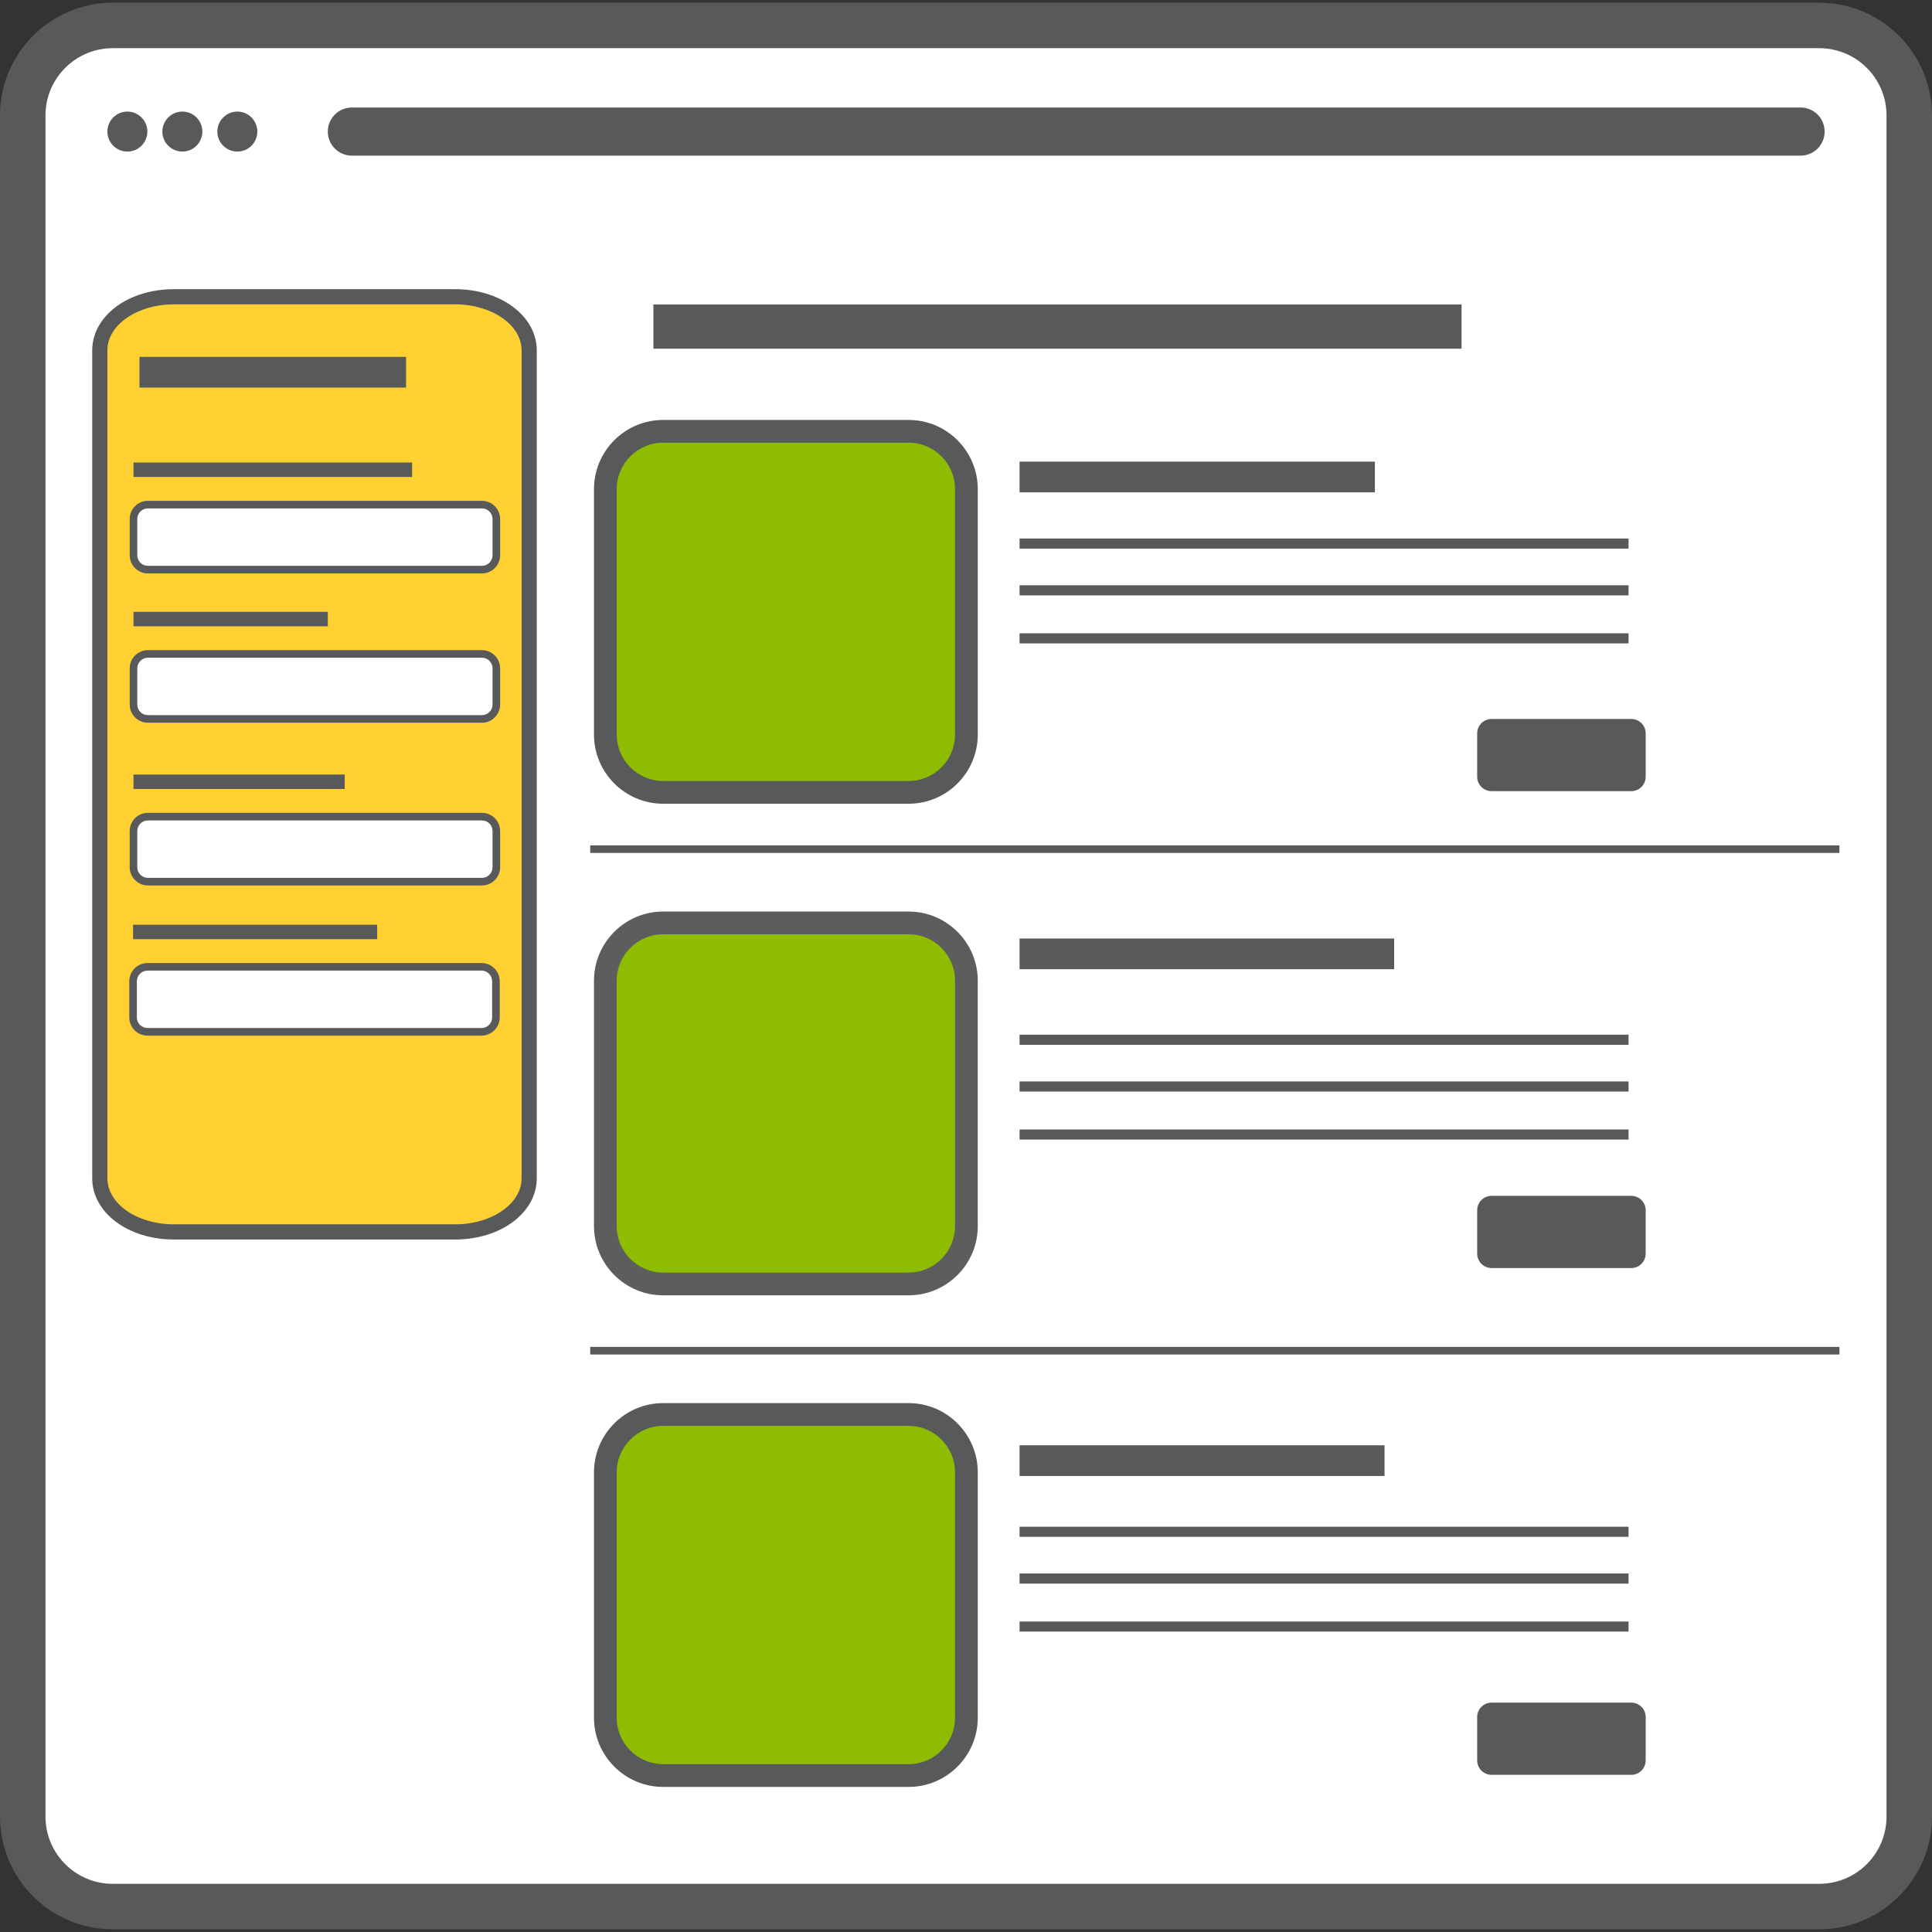 <?xml version="1.0" encoding="utf-8"?>
<!-- Generator: Adobe Illustrator 16.0.0, SVG Export Plug-In . SVG Version: 6.00 Build 0)  -->
<!DOCTYPE svg PUBLIC "-//W3C//DTD SVG 1.1//EN" "http://www.w3.org/Graphics/SVG/1.1/DTD/svg11.dtd">
<svg version="1.1" id="Layer_1" xmlns="http://www.w3.org/2000/svg" xmlns:xlink="http://www.w3.org/1999/xlink" x="0px" y="0px"
	 width="500px" height="500px" viewBox="0 0 500 500" enable-background="new 0 0 500 500" xml:space="preserve">
<rect x="0" y="0" width="500" height="500" fill="#333333" stroke="none"/>
<g>
	<path fill-rule="evenodd" clip-rule="evenodd" fill="#FFFFFF" d="M490.748,475.679c0,8.265-6.699,14.961-14.962,14.961H24.429
		c-8.263,0-14.962-6.696-14.962-14.961V24.323c0-8.258,6.699-14.96,14.962-14.96h451.357c8.263,0,14.962,6.702,14.962,14.96V475.679
		z"/>
	<g>
		<path fill-rule="evenodd" clip-rule="evenodd" fill="#58595B" d="M38.142,34.053c0,2.855-2.319,5.17-5.178,5.17
			c-2.855,0-5.174-2.314-5.174-5.17c0-2.857,2.318-5.176,5.174-5.176C35.822,28.877,38.142,31.195,38.142,34.053z"/>
		<path fill-rule="evenodd" clip-rule="evenodd" fill="#58595B" d="M52.371,34.053c0,2.855-2.318,5.17-5.174,5.17
			c-2.858,0-5.178-2.314-5.178-5.17c0-2.857,2.319-5.176,5.178-5.176C50.053,28.877,52.371,31.195,52.371,34.053z"/>
		<path fill-rule="evenodd" clip-rule="evenodd" fill="#58595B" d="M66.602,34.053c0,2.855-2.318,5.17-5.174,5.17
			c-2.859,0-5.178-2.314-5.178-5.17c0-2.857,2.318-5.176,5.178-5.176C64.283,28.877,66.602,31.195,66.602,34.053z"/>
	</g>
	<path fill-rule="evenodd" clip-rule="evenodd" fill="#58595B" d="M472.214,34.053c0,3.438-2.786,6.225-6.224,6.225H91.061
		c-3.438,0-6.224-2.787-6.224-6.225l0,0c0-3.438,2.786-6.228,6.224-6.228h374.93C469.428,27.825,472.214,30.615,472.214,34.053
		L472.214,34.053z"/>
	<g>
		<path fill="#58595B" d="M470.846,499.301H29.158C13.08,499.301,0,486.217,0,470.139V29.86C0,13.781,13.08,0.699,29.158,0.699
			h441.688C486.92,0.699,500,13.781,500,29.86v440.278C500,486.217,486.92,499.301,470.846,499.301z M29.158,12.473
			c-9.586,0-17.385,7.8-17.385,17.388v440.278c0,9.59,7.799,17.389,17.385,17.389h441.688c9.582,0,17.381-7.799,17.381-17.389V29.86
			c0-9.588-7.799-17.388-17.381-17.388H29.158z"/>
	</g>
	<path fill="#58595B" d="M128.451,296.302c0,2.064-1.675,3.735-3.736,3.735H88.574c-2.066,0-3.737-1.671-3.737-3.735v-11.214
		c0-2.063,1.671-3.737,3.737-3.737h36.141c2.062,0,3.736,1.674,3.736,3.737V296.302z"/>
	<g>
		<rect x="169.096" y="78.794" fill="#58595B" width="209.152" height="11.444"/>
	</g>
	<g>
		<line fill-rule="evenodd" clip-rule="evenodd" fill="#58595B" x1="152.746" y1="219.761" x2="476.047" y2="219.761"/>
		<rect x="152.746" y="218.779" fill="#58595B" width="323.301" height="1.962"/>
	</g>
	<g>
		<line fill-rule="evenodd" clip-rule="evenodd" fill="#58595B" x1="152.746" y1="349.562" x2="476.047" y2="349.562"/>
		<rect x="152.746" y="348.581" fill="#58595B" width="323.301" height="1.962"/>
	</g>
	<g>
		<rect x="263.862" y="119.469" fill="#58595B" width="91.958" height="7.941"/>
	</g>
	<path fill="#58595B" d="M425.905,201.015c0,2.064-1.675,3.737-3.736,3.737h-36.141c-2.062,0-3.737-1.673-3.737-3.737v-11.211
		c0-2.064,1.676-3.739,3.737-3.739h36.141c2.062,0,3.736,1.675,3.736,3.739V201.015z"/>
	<g>
		<rect x="263.862" y="242.886" fill="#58595B" width="96.944" height="7.943"/>
	</g>
	<path fill="#58595B" d="M425.905,324.432c0,2.063-1.675,3.741-3.736,3.741h-36.141c-2.062,0-3.737-1.679-3.737-3.741V313.22
		c0-2.063,1.676-3.737,3.737-3.737h36.141c2.062,0,3.736,1.675,3.736,3.737V324.432z"/>
	<g>
		<rect x="263.862" y="374.04" fill="#58595B" width="94.453" height="7.943"/>
	</g>
	<path fill="#58595B" d="M425.905,455.587c0,2.065-1.675,3.738-3.736,3.738h-36.141c-2.062,0-3.737-1.673-3.737-3.738v-11.21
		c0-2.066,1.676-3.741,3.737-3.741h36.141c2.062,0,3.736,1.675,3.736,3.741V455.587z"/>
	<g>
		<rect x="263.862" y="139.369" fill="#58595B" width="157.609" height="2.615"/>
		<rect x="263.862" y="151.469" fill="#58595B" width="157.609" height="2.617"/>
		<rect x="263.862" y="163.897" fill="#58595B" width="157.609" height="2.615"/>
	</g>
	<g>
		<rect x="263.862" y="267.777" fill="#58595B" width="157.609" height="2.616"/>
		<rect x="263.862" y="279.878" fill="#58595B" width="157.609" height="2.616"/>
		<rect x="263.862" y="292.306" fill="#58595B" width="157.609" height="2.616"/>
	</g>
	<g>
		<rect x="263.862" y="395.117" fill="#58595B" width="157.609" height="2.613"/>
		<rect x="263.862" y="407.217" fill="#58595B" width="157.609" height="2.617"/>
		<rect x="263.862" y="419.646" fill="#58595B" width="157.609" height="2.613"/>
	</g>
	<path fill="#8EBC00" d="M251.42,190.348c0,8.669-7.027,15.698-15.698,15.698h-64.674c-8.671,0-15.698-7.029-15.698-15.698v-64.675
		c0-8.67,7.027-15.698,15.698-15.698h64.674c8.671,0,15.698,7.028,15.698,15.698V190.348z"/>
	<path fill="#8EBC00" d="M251.42,317.904c0,8.67-7.027,15.699-15.698,15.699h-64.674c-8.671,0-15.698-7.029-15.698-15.699v-64.677
		c0-8.67,7.027-15.697,15.698-15.697h64.674c8.671,0,15.698,7.027,15.698,15.697V317.904z"/>
	<path fill="#8EBC00" d="M251.42,445.126c0,8.669-7.027,15.698-15.698,15.698h-64.674c-8.671,0-15.698-7.029-15.698-15.698v-64.674
		c0-8.671,7.027-15.698,15.698-15.698h64.674c8.671,0,15.698,7.027,15.698,15.698V445.126z"/>
	<g>
		<path fill="#58595B" d="M235.146,208.007h-63.517c-9.873,0-17.906-8.032-17.906-17.905v-63.516
			c0-9.873,8.033-17.904,17.906-17.904h63.517c9.872,0,17.901,8.031,17.901,17.904v63.516
			C253.047,199.975,245.018,208.007,235.146,208.007z M171.629,114.568c-6.627,0-12.02,5.391-12.02,12.018v63.516
			c0,6.627,5.393,12.019,12.02,12.019h63.517c6.626,0,12.015-5.392,12.015-12.019v-63.516c0-6.627-5.389-12.018-12.015-12.018
			H171.629z"/>
	</g>
	<g>
		<path fill="#58595B" d="M235.146,462.451h-63.517c-9.873,0-17.906-8.033-17.906-17.906V381.03c0-9.872,8.033-17.905,17.906-17.905
			h63.517c9.872,0,17.901,8.033,17.901,17.905v63.515C253.047,454.418,245.018,462.451,235.146,462.451z M171.629,369.012
			c-6.627,0-12.02,5.393-12.02,12.019v63.515c0,6.627,5.393,12.02,12.02,12.02h63.517c6.626,0,12.015-5.393,12.015-12.02V381.03
			c0-6.626-5.389-12.019-12.015-12.019H171.629z"/>
	</g>
	<g>
		<path fill="#5D5D5D" d="M235.146,335.229h-63.517c-9.873,0-17.906-8.033-17.906-17.904v-63.516
			c0-9.873,8.033-17.905,17.906-17.905h63.517c9.872,0,17.901,8.032,17.901,17.905v63.516
			C253.047,327.195,245.018,335.229,235.146,335.229z M171.629,241.79c-6.627,0-12.02,5.392-12.02,12.019v63.516
			c0,6.628,5.393,12.018,12.02,12.018h63.517c6.626,0,12.015-5.39,12.015-12.018v-63.516c0-6.627-5.389-12.019-12.015-12.019
			H171.629z"/>
	</g>
	<path fill="#FED032" d="M138.661,297.387c0,12.457-9.704,22.554-21.675,22.554H46.269c-11.972,0-21.675-10.097-21.675-22.554
		V98.232c0-12.455,9.703-22.554,21.675-22.554h70.718c11.971,0,21.675,10.099,21.675,22.554V297.387z"/>
	<path fill="#58595B" d="M117.781,78.764c9.505,0,17.208,5.335,17.208,11.915v214.264c0,6.582-7.703,11.915-17.208,11.915H45.002
		c-9.509,0-17.212-5.333-17.212-11.915V90.679c0-6.58,7.703-11.915,17.212-11.915H117.781 M117.781,74.839H45.002
		c-11.854,0-21.137,6.958-21.137,15.84v214.264c0,8.882,9.282,15.84,21.137,15.84h72.779c11.851,0,21.133-6.958,21.133-15.84V90.679
		C138.914,81.797,129.632,74.839,117.781,74.839L117.781,74.839z"/>
	<path fill="#FFFFFF" d="M128.451,142.608c0,2.167-1.757,3.925-3.925,3.925H38.471c-2.167,0-3.924-1.758-3.924-3.925v-7.199
		c0-2.166,1.757-3.925,3.924-3.925h86.056c2.168,0,3.925,1.759,3.925,3.925V142.608z"/>
	<path fill="#FFFFFF" d="M128.58,181.25c0,2.167-1.758,3.925-3.925,3.925H38.598c-2.166,0-3.925-1.758-3.925-3.925v-7.199
		c0-2.166,1.759-3.925,3.925-3.925h86.058c2.167,0,3.925,1.759,3.925,3.925V181.25z"/>
	<path fill="#FFFFFF" d="M128.58,223.359c0,2.167-1.758,3.924-3.925,3.924H38.598c-2.166,0-3.925-1.757-3.925-3.924v-7.199
		c0-2.168,1.759-3.925,3.925-3.925h86.058c2.167,0,3.925,1.757,3.925,3.925V223.359z"/>
	<path fill="#FFFFFF" d="M128.58,262.227c0,2.166-1.758,3.925-3.925,3.925H38.598c-2.166,0-3.925-1.759-3.925-3.925v-7.199
		c0-2.168,1.759-3.925,3.925-3.925h86.058c2.167,0,3.925,1.757,3.925,3.925V262.227z"/>
	<g>
		<g>
			<rect x="36.099" y="92.361" fill="#58595B" width="68.989" height="7.942"/>
		</g>
		<g>
			<rect x="34.547" y="119.702" fill="#58595B" width="72.098" height="3.739"/>
		</g>
		<g>
			<path fill="#58595B" d="M124.715,148.403H38.283c-2.599,0-4.718-2.116-4.718-4.717v-9.356c0-2.602,2.119-4.717,4.718-4.717
				h86.432c2.602,0,4.718,2.115,4.718,4.717v9.356C129.433,146.287,127.316,148.403,124.715,148.403z M38.283,131.575
				c-1.518,0-2.756,1.236-2.756,2.755v9.356c0,1.52,1.238,2.755,2.756,2.755h86.432c1.521,0,2.755-1.235,2.755-2.755v-9.356
				c0-1.519-1.233-2.755-2.755-2.755H38.283z"/>
		</g>
		<g>
			<rect x="34.547" y="158.344" fill="#58595B" width="50.29" height="3.739"/>
		</g>
		<g>
			<path fill="#58595B" d="M124.715,187.046H38.283c-2.599,0-4.718-2.115-4.718-4.718v-9.355c0-2.603,2.119-4.718,4.718-4.718
				h86.432c2.602,0,4.718,2.115,4.718,4.718v9.355C129.433,184.931,127.316,187.046,124.715,187.046z M38.283,170.217
				c-1.518,0-2.756,1.236-2.756,2.756v9.355c0,1.52,1.238,2.756,2.756,2.756h86.432c1.521,0,2.755-1.236,2.755-2.756v-9.355
				c0-1.52-1.233-2.756-2.755-2.756H38.283z"/>
		</g>
		<g>
			<rect x="34.547" y="200.452" fill="#58595B" width="54.659" height="3.738"/>
		</g>
		<g>
			<path fill="#58595B" d="M124.715,229.154H38.283c-2.599,0-4.718-2.116-4.718-4.717v-9.354c0-2.603,2.119-4.719,4.718-4.719
				h86.432c2.602,0,4.718,2.116,4.718,4.719v9.354C129.433,227.038,127.316,229.154,124.715,229.154z M38.283,212.326
				c-1.518,0-2.756,1.237-2.756,2.757v9.354c0,1.521,1.238,2.754,2.756,2.754h86.432c1.521,0,2.755-1.233,2.755-2.754v-9.354
				c0-1.52-1.233-2.757-2.755-2.757H38.283z"/>
		</g>
		<g>
			<rect x="34.439" y="239.321" fill="#58595B" width="63.175" height="3.739"/>
		</g>
		<g>
			<path fill="#58595B" d="M124.607,268.022H38.176c-2.599,0-4.718-2.116-4.718-4.717v-9.355c0-2.603,2.119-4.72,4.718-4.72h86.432
				c2.602,0,4.718,2.117,4.718,4.72v9.355C129.325,265.906,127.209,268.022,124.607,268.022z M38.176,251.192
				c-1.518,0-2.756,1.238-2.756,2.758v9.355c0,1.52,1.238,2.755,2.756,2.755h86.432c1.521,0,2.756-1.235,2.756-2.755v-9.355
				c0-1.52-1.234-2.758-2.756-2.758H38.176z"/>
		</g>
	</g>
</g>
</svg>

